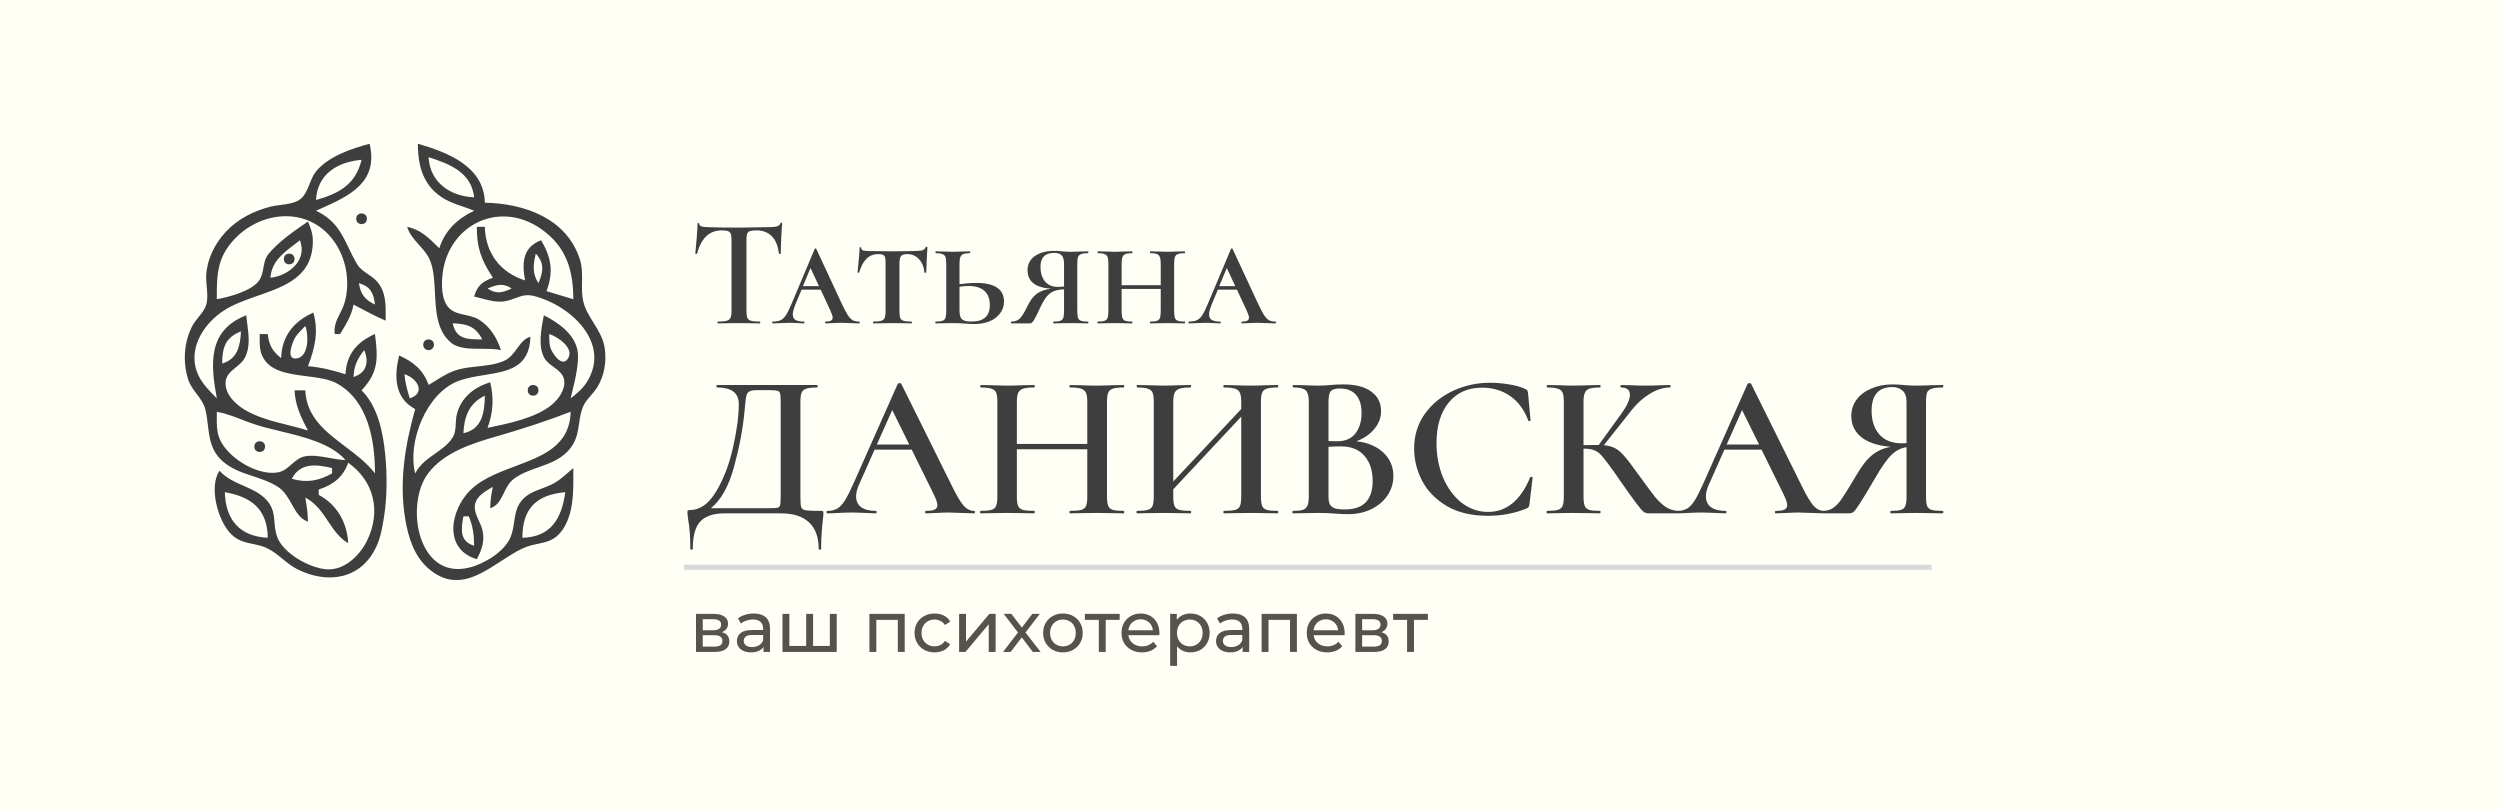 <?xml version="1.0" encoding="UTF-8"?> <svg xmlns="http://www.w3.org/2000/svg" width="487" height="158" viewBox="0 0 487 158" fill="none"> <rect width="487" height="158" fill="#FFFFF6"></rect> <path fill-rule="evenodd" clip-rule="evenodd" d="M59.468 96.922C59.761 98.501 59.957 100.014 59.99 101.621C58.461 101.115 57.67 99.703 56.848 98.234C56.152 96.992 55.434 95.709 54.226 94.903C52.724 93.9 51.017 93.337 49.312 92.774C47.204 92.078 45.097 91.382 43.38 89.858C41.099 87.832 40.812 85.438 40.508 82.898C40.383 81.855 40.255 80.788 39.985 79.712C39.701 78.581 39.008 77.661 38.308 76.733C37.657 75.87 37.002 75 36.666 73.947C35.58 70.541 35.809 66.693 37.453 63.507C37.763 62.905 38.214 62.346 38.667 61.784C39.314 60.982 39.963 60.176 40.209 59.239C40.481 58.201 40.374 57.003 40.269 55.825C40.2 55.053 40.132 54.29 40.172 53.585C40.343 50.502 41.829 47.506 43.901 45.251C46.261 42.682 49.334 41.119 52.68 40.259C53.274 40.106 53.948 40.019 54.639 39.929L54.639 39.929C55.939 39.76 57.297 39.584 58.278 38.952C59.319 38.282 59.816 37.047 60.315 35.809C60.69 34.877 61.066 33.942 61.676 33.244C64.178 30.377 68.423 28.978 71.999 28C73.793 35.624 67.965 38.21 62.156 40.787L62.155 40.787L62.155 40.788L62.154 40.788L62.154 40.788C61.955 40.876 61.755 40.965 61.557 41.053C65.282 42.827 66.477 45.306 67.888 48.233L67.888 48.233C68.376 49.247 68.891 50.315 69.546 51.427C70.069 52.313 70.877 52.861 71.692 53.414L71.692 53.414C72.28 53.813 72.871 54.214 73.36 54.746C75.169 56.716 75.152 59.237 75.135 61.731C75.134 61.975 75.132 62.218 75.132 62.461C73.381 61.732 71.721 60.847 70.054 59.958L70.054 59.958L70.054 59.958L70.054 59.958L70.053 59.958L70.053 59.958L70.053 59.958C69.659 59.748 69.263 59.537 68.866 59.328C68.498 61.363 67.56 62.915 66.519 64.636C66.432 64.78 66.344 64.925 66.256 65.072H65.212C64.988 63.529 65.579 62.353 66.202 61.115C66.564 60.395 66.937 59.653 67.167 58.806C68.259 54.783 67.428 50.172 64.92 46.797C59.516 39.525 49.054 41.264 44.248 48.364C42.231 51.342 42.234 54.462 42.237 57.879L42.238 58.284C44.622 57.86 49.216 56.669 50.577 54.485C51.03 53.76 51.169 52.969 51.31 52.176C51.475 51.24 51.642 50.299 52.324 49.455C54.149 47.197 57.062 45.175 59.505 43.479L59.506 43.479L59.509 43.476L59.511 43.475C59.673 43.362 59.833 43.251 59.99 43.142C60.499 44.349 60.926 45.463 60.939 46.798C61.011 53.845 55.636 55.721 50.224 57.609C47.959 58.4 45.686 59.193 43.804 60.369C39.449 63.09 36.208 68.443 38.813 73.426C39.584 74.9 40.744 76.08 41.897 77.255L41.897 77.256L41.898 77.256L41.898 77.256C42.011 77.371 42.125 77.487 42.238 77.603C40.991 70.889 40.434 64.341 47.981 61.417C48.029 62.02 48.107 62.634 48.187 63.251L48.187 63.252L48.187 63.252L48.187 63.252L48.187 63.252L48.187 63.252L48.187 63.252C48.468 65.444 48.755 67.686 47.682 69.716C47.283 70.47 46.603 71.024 45.93 71.571C44.957 72.362 44.001 73.14 43.938 74.492C43.835 76.724 45.719 78.597 47.461 79.694C49.95 81.263 53.047 82.04 56.052 82.794L56.052 82.794C57.405 83.133 58.739 83.468 59.99 83.868C58.626 81.266 57.516 79.015 57.38 76.036H59.468C59.711 81.284 63.442 84.102 67.24 86.972C69.349 88.565 71.478 90.174 73.043 92.222C73.039 85.877 71.772 78.187 65.733 74.748C64.159 73.852 61.963 73.572 59.728 73.288C56.108 72.827 52.387 72.354 51.04 69.226C50.566 68.127 50.578 66.884 50.589 65.692C50.59 65.483 50.592 65.276 50.592 65.072H52.158C52.398 67.231 53.068 68.423 54.769 69.771C54.871 65.535 57.189 62.609 61.034 60.894C62.115 64.552 61.325 67.872 59.99 71.337C62.514 71.538 64.892 72.139 67.3 72.903C67.503 68.994 69.512 66.626 73.043 65.072C73.628 69.698 73.809 72.464 70.433 76.036C73.609 79.179 74.626 84.248 75.043 88.567C75.415 92.414 75.42 96.761 74.824 100.577C74.517 102.538 74.196 104.494 73.383 106.32C70.49 112.825 63.889 113.897 57.902 110.875C56.842 110.34 55.929 109.596 55.019 108.856C54.109 108.115 53.203 107.378 52.158 106.856C51.192 106.373 50.214 106.168 49.253 105.967C47.77 105.656 46.326 105.354 45.026 104.054C42.454 101.483 40.621 94.849 42.76 91.7C44.066 93.147 45.749 93.885 47.421 94.618C49.09 95.35 50.749 96.077 52.013 97.5C53.23 98.872 53.352 100.295 53.477 101.763C53.56 102.726 53.644 103.708 54.039 104.707C55.292 107.867 60.362 110.68 63.645 110.9C67.123 111.134 70.104 108.195 71.521 105.276C74.245 99.664 72.923 93.76 67.822 90.134C66.857 92.948 64.87 94.464 62.079 95.355V96.4C65.645 98.29 67.637 101.814 67.822 105.798C66.098 104.819 65.025 103.213 63.933 101.577C62.752 99.808 61.547 98.003 59.468 96.922ZM86.62 38.773C82.49 36.393 81.41 32.453 81.398 28C87.369 29.72 94.301 32.481 94.451 39.487C102.161 39.646 110.329 42.504 112.936 50.452C113.435 51.976 113.408 53.494 113.38 54.994C113.357 56.28 113.334 57.553 113.644 58.806C114.01 60.287 114.806 61.562 115.61 62.851C116.535 64.334 117.471 65.833 117.777 67.682C118.213 70.318 117.734 73.234 116.305 75.506C115.972 76.037 115.551 76.519 115.13 77.002C114.518 77.704 113.905 78.407 113.559 79.258C113.128 80.316 112.966 81.405 112.805 82.489C112.575 84.037 112.347 85.575 111.34 86.993C109.664 89.357 107.293 90.188 104.883 91.033C103.281 91.595 101.662 92.163 100.217 93.19C99.168 93.936 98.64 95.022 98.132 96.068C97.518 97.33 96.933 98.533 95.495 99.01C95.525 97.557 95.679 96.248 96.017 94.833C95.932 94.883 95.846 94.933 95.759 94.983C94.513 95.704 93.062 96.544 92.6 97.987C92.233 99.129 92.78 100.337 93.304 101.495C93.567 102.077 93.825 102.645 93.959 103.187C94.491 105.341 93.876 107.038 92.885 108.931C86.9 107.137 87.44 100.682 90.758 96.447C93.001 93.585 96.708 92.195 100.352 90.828C105.747 88.805 111.004 86.834 111.159 80.213C106.334 82.075 101.509 83.634 96.54 85.064C91.84 86.417 86.438 88.156 83.376 92.243C78.873 98.256 81.296 112.98 91.318 110.587C94.258 109.885 98.134 107.578 99.404 104.746C99.839 103.775 99.994 102.732 100.149 101.695C100.366 100.233 100.582 98.781 101.58 97.555C102.637 96.256 104.124 95.696 105.62 95.133C106.257 94.893 106.895 94.653 107.502 94.355C108.738 93.749 109.741 92.868 110.755 91.978C111.061 91.71 111.367 91.441 111.681 91.178C111.681 91.525 111.683 91.876 111.685 92.232C111.706 95.927 111.728 100.039 109.609 103.165C108.211 105.226 106.572 105.567 104.782 105.94C103.814 106.142 102.802 106.353 101.761 106.849C100.359 107.517 98.967 108.422 97.566 109.332C93.145 112.205 88.645 115.129 83.535 110.814C80.67 108.395 79.534 104.668 78.936 101.099C77.722 93.848 78.898 86.713 80.876 79.691C76.812 77.519 76.77 73.335 77.743 69.249C80.5 70.462 82.499 72.09 83.486 74.992C83.89 74.752 84.289 74.503 84.686 74.255L84.686 74.255L84.686 74.255L84.686 74.255L84.686 74.255L84.686 74.255L84.687 74.255L84.687 74.255C86.129 73.354 87.561 72.46 89.23 71.997C90.469 71.653 91.761 71.515 93.053 71.377C94.78 71.193 96.506 71.009 98.106 70.332C99.328 69.814 100.041 68.828 100.729 67.878C101.443 66.892 102.129 65.944 103.327 65.594C103.181 71.639 98.913 72.326 94.398 73.052L94.398 73.052L94.398 73.052L94.398 73.052L94.398 73.052L94.398 73.052L94.398 73.052C92.636 73.336 90.837 73.625 89.23 74.242C83.084 76.6 79.311 86.03 80.876 92.222C81.804 90.438 83.307 89.383 84.784 88.347C86.064 87.448 87.324 86.564 88.171 85.231C88.682 84.427 88.736 83.434 88.79 82.452C88.823 81.861 88.855 81.275 88.986 80.736C89.787 77.446 92.381 75.395 95.495 74.47C96.227 77.545 96.082 80.384 94.973 83.346L95.276 83.284C99.172 82.478 104.374 81.404 107.45 78.878C108.791 77.776 110.204 75.856 109.894 74.003C109.701 72.846 108.778 72.168 107.846 71.483C107.144 70.967 106.437 70.448 106.031 69.716C104.799 67.49 105.408 64.241 105.867 61.793C105.891 61.666 105.915 61.54 105.938 61.417C108.651 62.768 111.863 64.993 112.484 68.204C112.916 70.437 112.019 74.091 111.389 76.66L111.388 76.66C111.306 76.995 111.229 77.311 111.159 77.603C112.361 76.665 113.468 75.768 114.296 74.462C119.171 66.764 110.996 59.333 103.849 57.621C102.484 57.294 101.428 57.689 100.327 58.1C99.634 58.36 98.923 58.626 98.106 58.722C96.633 58.895 95.164 58.499 93.727 58.111C93.269 57.987 92.813 57.865 92.362 57.762C92.962 55.674 93.979 54.807 96.017 54.107C93.736 50.609 92.885 48.374 92.885 44.186H94.451C94.559 49.249 97.391 53.067 102.283 54.629C101.659 51.253 101.786 48.15 105.416 46.797C107.434 50.273 107.844 52.92 106.46 56.717L111.681 58.284C111.681 52.633 110.299 48.022 105.416 44.604C97.032 38.736 86.835 44.065 86.144 54.107C85.995 56.288 86.096 59.459 88.303 60.626C89.046 61.019 89.856 61.194 90.668 61.37C91.61 61.574 92.554 61.778 93.399 62.324C95.507 63.688 96.84 65.874 97.584 68.204C96.536 67.955 95.236 67.954 93.899 67.952C91.657 67.951 89.312 67.948 87.882 66.773C85.098 64.483 84.907 60.668 84.723 56.995C84.614 54.824 84.508 52.702 83.871 50.974C83.387 49.663 82.495 48.668 81.61 47.68C80.67 46.631 79.737 45.59 79.309 44.186C81.896 44.708 83.501 46.303 85.31 48.1L85.313 48.103C85.4 48.19 85.487 48.276 85.575 48.363C86.69 44.87 89.097 42.608 92.362 41.053C91.63 40.738 90.87 40.479 90.109 40.22C88.912 39.812 87.714 39.404 86.62 38.773ZM83.486 30.61C83.757 35.546 87.684 38.228 92.362 38.442C91.819 33.562 87.64 31.964 83.486 30.61ZM61.556 38.964C66.049 37.686 69.273 35.955 70.433 31.132C65.694 31.549 61.83 33.916 61.556 38.964ZM57.241 47.718L57.241 47.718L57.241 47.718L57.241 47.718L57.241 47.718L57.241 47.718L57.242 47.718C57.634 47.417 58.031 47.113 58.424 46.796C59.94 50.693 56.231 53.72 52.68 54.106C52.912 51.035 55.004 49.432 57.241 47.718ZM104.371 49.408C103.871 51.514 103.635 53.309 104.894 55.152C105.83 52.917 106.099 51.26 104.371 49.408ZM69.911 55.152C70.246 57.324 71.069 58.378 73.043 59.329C72.79 57.066 72.148 55.816 69.911 55.152ZM94.973 56.196C96.658 57.327 97.889 57.039 99.672 56.196C97.994 55.076 96.776 55.447 94.973 56.196ZM93.825 66.116C91.038 66.109 88.851 66.103 88.185 62.984C90.892 63.049 92.682 63.589 93.929 66.117L93.825 66.116ZM58.984 64.004C59.148 63.837 59.311 63.672 59.468 63.506C60.122 65.079 60.233 69.397 57.862 69.813C55.447 70.236 57.079 66.376 57.583 65.618C57.97 65.033 58.483 64.512 58.984 64.004L58.984 64.004ZM43.282 70.816C46.256 69.933 46.806 67.402 46.937 64.55C43.866 65.769 43.31 67.688 43.282 70.816ZM106.989 65.528V65.528C106.988 65.376 106.986 65.224 106.982 65.072C108.507 65.511 112.096 67.842 110.568 69.948C109.354 71.621 107.485 68.656 107.209 67.694C107.007 66.993 106.998 66.255 106.989 65.529V65.528ZM70.955 68.205C69.586 69.92 68.986 71.232 68.866 73.427C71.374 72.665 71.937 70.553 70.955 68.205ZM78.787 72.904C78.931 74.555 79.331 76.026 79.831 77.604C83.041 76.535 81.259 73.638 78.787 72.904ZM90.274 84.389C93.925 83.617 94.382 80.377 94.451 77.079C91.384 78.545 90.423 81.127 90.274 84.389ZM42.231 80.992C42.234 80.73 42.237 80.47 42.237 80.212C43.937 80.514 45.555 81.139 47.175 81.765L47.175 81.765C48.134 82.135 49.093 82.506 50.069 82.81C51.373 83.215 52.857 83.573 54.409 83.948L54.409 83.948C59.128 85.086 64.478 86.377 67.3 89.611C66.292 89.59 65.221 89.397 64.142 89.202C62.544 88.914 60.927 88.623 59.468 88.881C58.372 89.076 57.574 89.773 56.78 90.465C56.006 91.141 55.236 91.813 54.199 92.008C50.118 92.778 44.249 89.094 42.764 85.433C42.197 84.034 42.214 82.491 42.231 80.992ZM64.689 92.222C62.095 93.675 59.735 94.117 56.857 93.267C58.458 90.093 61.609 90.445 64.689 91.178V92.222ZM43.804 95.877C43.918 101.228 46.7 104.504 52.158 104.754C52.109 99.292 49.058 96.782 43.804 95.877ZM101.761 104.754C107.312 104.623 109.422 101.014 110.115 95.877C104.4 96.38 101.765 99.148 101.761 104.754ZM92.362 106.32C89.501 105.416 89.806 103.132 90.274 100.577H91.318C92.132 102.506 92.345 104.235 92.362 106.32Z" fill="#3E3E3E"></path> <circle cx="70.433" cy="42.619" r="1.044" fill="#3E3E3E"></circle> <circle cx="103.849" cy="76.037" r="1.044" fill="#3E3E3E"></circle> <circle cx="50.592" cy="87.002" r="1.044" fill="#3E3E3E"></circle> <circle cx="56.335" cy="50.453" r="1.044" fill="#3E3E3E"></circle> <circle cx="83.486" cy="67.159" r="1.044" fill="#3E3E3E"></circle> <path d="M140.608 44.88C139.388 44.88 138.378 45.26 137.578 46.02C136.798 46.76 136.198 47.89 135.778 49.41C135.778 49.45 135.718 49.47 135.598 49.47C135.498 49.47 135.448 49.44 135.448 49.38C135.528 48.6 135.618 47.6 135.718 46.38C135.818 45.14 135.868 44.21 135.868 43.59C135.868 43.49 135.918 43.44 136.018 43.44C136.138 43.44 136.198 43.49 136.198 43.59C136.198 44.03 136.758 44.25 137.878 44.25C139.598 44.31 141.608 44.34 143.908 44.34C145.088 44.34 146.338 44.32 147.658 44.28L149.698 44.25C150.458 44.25 151.008 44.2 151.348 44.1C151.708 44 151.938 43.8 152.038 43.5C152.058 43.42 152.118 43.38 152.218 43.38C152.318 43.38 152.368 43.42 152.368 43.5C152.308 44.12 152.248 45.06 152.188 46.32C152.128 47.58 152.098 48.6 152.098 49.38C152.098 49.44 152.038 49.47 151.918 49.47C151.818 49.47 151.758 49.44 151.738 49.38C151.538 47.84 151.068 46.71 150.328 45.99C149.588 45.25 148.588 44.88 147.328 44.88C146.768 44.88 146.348 44.93 146.068 45.03C145.808 45.13 145.628 45.31 145.528 45.57C145.448 45.81 145.408 46.2 145.408 46.74V60.57C145.408 61.19 145.468 61.64 145.588 61.92C145.708 62.2 145.948 62.39 146.308 62.49C146.668 62.59 147.238 62.64 148.018 62.64C148.078 62.64 148.108 62.7 148.108 62.82C148.108 62.94 148.078 63 148.018 63C147.318 63 146.768 62.99 146.368 62.97L143.908 62.94L141.568 62.97C141.148 62.99 140.568 63 139.828 63C139.788 63 139.768 62.94 139.768 62.82C139.768 62.7 139.788 62.64 139.828 62.64C140.608 62.64 141.178 62.59 141.538 62.49C141.918 62.39 142.168 62.2 142.288 61.92C142.428 61.62 142.498 61.17 142.498 60.57V46.68C142.498 46.16 142.448 45.78 142.348 45.54C142.248 45.3 142.068 45.13 141.808 45.03C141.548 44.93 141.148 44.88 140.608 44.88ZM167.365 62.64C167.445 62.64 167.485 62.7 167.485 62.82C167.485 62.94 167.445 63 167.365 63C166.965 63 166.345 62.98 165.505 62.94C164.665 62.9 164.065 62.88 163.705 62.88C163.385 62.88 162.885 62.9 162.205 62.94C161.565 62.98 161.115 63 160.855 63C160.775 63 160.735 62.94 160.735 62.82C160.735 62.7 160.775 62.64 160.855 62.64C161.335 62.64 161.675 62.58 161.875 62.46C162.095 62.34 162.205 62.15 162.205 61.89C162.205 61.61 162.055 61.14 161.755 60.48L159.865 56.43H156.145L154.945 59.31C154.605 60.15 154.435 60.79 154.435 61.23C154.435 61.73 154.605 62.09 154.945 62.31C155.305 62.53 155.845 62.64 156.565 62.64C156.665 62.64 156.715 62.7 156.715 62.82C156.715 62.94 156.665 63 156.565 63C156.285 63 155.885 62.98 155.365 62.94C154.805 62.9 154.285 62.88 153.805 62.88C153.305 62.88 152.715 62.9 152.035 62.94C151.435 62.98 150.945 63 150.565 63C150.465 63 150.415 62.94 150.415 62.82C150.415 62.7 150.465 62.64 150.565 62.64C151.185 62.64 151.685 62.55 152.065 62.37C152.445 62.19 152.795 61.86 153.115 61.38C153.435 60.88 153.815 60.1 154.255 59.04L158.695 48.51C158.735 48.43 158.795 48.39 158.875 48.39C158.955 48.39 159.005 48.43 159.025 48.51L163.855 58.89C164.355 59.97 164.765 60.77 165.085 61.29C165.425 61.81 165.755 62.17 166.075 62.37C166.415 62.55 166.845 62.64 167.365 62.64ZM156.415 55.74H159.535L157.885 52.2L156.415 55.74ZM171.07 49.5C169.29 49.5 168.06 50.68 167.38 53.04C167.36 53.1 167.3 53.13 167.2 53.13C167.1 53.13 167.05 53.1 167.05 53.04C167.13 52.42 167.21 51.61 167.29 50.61C167.39 49.59 167.44 48.82 167.44 48.3C167.44 48.2 167.49 48.15 167.59 48.15C167.71 48.15 167.77 48.2 167.77 48.3C167.77 48.56 167.92 48.73 168.22 48.81C168.52 48.87 168.9 48.9 169.36 48.9C171.08 48.94 172.59 48.96 173.89 48.96L176.5 48.93C176.84 48.91 177.3 48.9 177.88 48.9C178.64 48.9 179.21 48.86 179.59 48.78C179.97 48.68 180.21 48.48 180.31 48.18C180.33 48.12 180.39 48.09 180.49 48.09C180.61 48.09 180.67 48.12 180.67 48.18C180.67 48.3 180.65 48.6 180.61 49.08C180.59 49.58 180.56 50.21 180.52 50.97C180.48 51.71 180.45 52.4 180.43 53.04C180.43 53.1 180.37 53.13 180.25 53.13C180.13 53.13 180.07 53.1 180.07 53.04C179.97 51.96 179.61 51.1 178.99 50.46C178.39 49.82 177.64 49.5 176.74 49.5C176.14 49.5 175.73 49.63 175.51 49.89C175.31 50.15 175.21 50.65 175.21 51.39V60.57C175.21 61.17 175.26 61.62 175.36 61.92C175.48 62.2 175.7 62.39 176.02 62.49C176.34 62.59 176.85 62.64 177.55 62.64C177.61 62.64 177.64 62.7 177.64 62.82C177.64 62.94 177.61 63 177.55 63C176.91 63 176.4 62.99 176.02 62.97L173.83 62.94L171.73 62.97C171.35 62.99 170.82 63 170.14 63C170.1 63 170.08 62.94 170.08 62.82C170.08 62.7 170.1 62.64 170.14 62.64C170.84 62.64 171.35 62.59 171.67 62.49C172.01 62.39 172.23 62.2 172.33 61.92C172.45 61.62 172.51 61.17 172.51 60.57V51.33C172.51 50.79 172.48 50.4 172.42 50.16C172.36 49.92 172.23 49.75 172.03 49.65C171.83 49.55 171.51 49.5 171.07 49.5ZM190.09 55.11C191.97 55.11 193.35 55.42 194.23 56.04C195.13 56.64 195.58 57.54 195.58 58.74C195.58 59.6 195.33 60.36 194.83 61.02C194.35 61.68 193.67 62.2 192.79 62.58C191.91 62.94 190.91 63.12 189.79 63.12C189.25 63.12 188.62 63.09 187.9 63.03C187.62 63.01 187.28 62.99 186.88 62.97C186.48 62.95 186.04 62.94 185.56 62.94L183.73 62.97C183.37 62.99 182.88 63 182.26 63C182.22 63 182.2 62.94 182.2 62.82C182.2 62.7 182.22 62.64 182.26 62.64C182.88 62.64 183.33 62.59 183.61 62.49C183.89 62.39 184.08 62.2 184.18 61.92C184.28 61.62 184.33 61.17 184.33 60.57V51.39C184.33 50.79 184.28 50.35 184.18 50.07C184.08 49.79 183.88 49.6 183.58 49.5C183.3 49.38 182.87 49.32 182.29 49.32C182.25 49.32 182.23 49.26 182.23 49.14C182.23 49.02 182.25 48.96 182.29 48.96L183.73 48.99C184.53 49.03 185.15 49.05 185.59 49.05C186.11 49.05 186.77 49.03 187.57 48.99L188.95 48.96C188.99 48.96 189.01 49.02 189.01 49.14C189.01 49.26 188.99 49.32 188.95 49.32C188.37 49.32 187.93 49.38 187.63 49.5C187.35 49.62 187.16 49.83 187.06 50.13C186.96 50.41 186.91 50.85 186.91 51.45V55.35C188.19 55.19 189.25 55.11 190.09 55.11ZM189.25 62.64C191.63 62.64 192.82 61.57 192.82 59.43C192.82 58.21 192.47 57.29 191.77 56.67C191.07 56.03 190.03 55.71 188.65 55.71C188.19 55.71 187.61 55.76 186.91 55.86V60.57C186.91 61.33 187.07 61.87 187.39 62.19C187.71 62.49 188.33 62.64 189.25 62.64ZM211.925 62.64C211.985 62.64 212.015 62.7 212.015 62.82C212.015 62.94 211.985 63 211.925 63C211.325 63 210.855 62.99 210.515 62.97L208.595 62.94L206.615 62.97C206.295 62.99 205.835 63 205.235 63C205.195 63 205.175 62.94 205.175 62.82C205.175 62.7 205.195 62.64 205.235 62.64C205.835 62.64 206.275 62.59 206.555 62.49C206.835 62.39 207.025 62.2 207.125 61.92C207.225 61.62 207.275 61.17 207.275 60.57V56.37C206.435 56.39 205.745 56.52 205.205 56.76C204.685 56.98 204.205 57.37 203.765 57.93C203.345 58.49 202.895 59.31 202.415 60.39C202.115 61.05 201.845 61.59 201.605 62.01C201.385 62.43 201.205 62.7 201.065 62.82C200.945 62.94 200.805 63 200.645 63H196.985C196.945 63 196.925 62.94 196.925 62.82C196.925 62.7 196.945 62.64 196.985 62.64C197.725 62.66 198.305 62.44 198.725 61.98C199.145 61.5 199.585 60.79 200.045 59.85C200.565 58.69 201.185 57.83 201.905 57.27C202.645 56.71 203.585 56.37 204.725 56.25C203.085 56.11 201.915 55.73 201.215 55.11C200.515 54.49 200.165 53.66 200.165 52.62C200.165 51.48 200.635 50.57 201.575 49.89C202.535 49.21 203.815 48.87 205.415 48.87C205.815 48.87 206.295 48.9 206.855 48.96C207.095 48.98 207.365 49 207.665 49.02C207.965 49.04 208.275 49.05 208.595 49.05C209.075 49.05 209.715 49.03 210.515 48.99L211.925 48.96C211.985 48.96 212.015 49.02 212.015 49.14C212.015 49.26 211.985 49.32 211.925 49.32C211.325 49.32 210.885 49.38 210.605 49.5C210.325 49.6 210.125 49.79 210.005 50.07C209.905 50.35 209.855 50.79 209.855 51.39V60.57C209.855 61.17 209.905 61.62 210.005 61.92C210.105 62.2 210.295 62.39 210.575 62.49C210.875 62.59 211.325 62.64 211.925 62.64ZM206.105 55.89C206.485 55.89 206.875 55.86 207.275 55.8V51.45C207.275 50.61 207.115 50.04 206.795 49.74C206.495 49.42 206.025 49.26 205.385 49.26C203.585 49.26 202.685 50.16 202.685 51.96C202.685 53.14 202.975 54.09 203.555 54.81C204.155 55.53 205.005 55.89 206.105 55.89ZM230.762 62.64C230.822 62.64 230.852 62.7 230.852 62.82C230.852 62.94 230.822 63 230.762 63C230.162 63 229.692 62.99 229.352 62.97L227.432 62.94L225.512 62.97C225.172 62.99 224.702 63 224.102 63C224.042 63 224.012 62.94 224.012 62.82C224.012 62.7 224.042 62.64 224.102 62.64C224.702 62.64 225.132 62.59 225.392 62.49C225.672 62.39 225.862 62.2 225.962 61.92C226.062 61.62 226.112 61.17 226.112 60.57V56.28H218.492V60.57C218.492 61.17 218.542 61.62 218.642 61.92C218.742 62.2 218.932 62.39 219.212 62.49C219.492 62.59 219.932 62.64 220.532 62.64C220.572 62.64 220.592 62.7 220.592 62.82C220.592 62.94 220.572 63 220.532 63C219.932 63 219.462 62.99 219.122 62.97L217.172 62.94L215.312 62.97C214.952 62.99 214.462 63 213.842 63C213.802 63 213.782 62.94 213.782 62.82C213.782 62.7 213.802 62.64 213.842 62.64C214.442 62.64 214.882 62.59 215.162 62.49C215.462 62.39 215.662 62.2 215.762 61.92C215.862 61.62 215.912 61.17 215.912 60.57V51.39C215.912 50.79 215.862 50.35 215.762 50.07C215.662 49.79 215.462 49.6 215.162 49.5C214.882 49.38 214.452 49.32 213.872 49.32C213.832 49.32 213.812 49.26 213.812 49.14C213.812 49.02 213.832 48.96 213.872 48.96L215.312 48.99C216.112 49.03 216.732 49.05 217.172 49.05C217.692 49.05 218.352 49.03 219.152 48.99L220.532 48.96C220.572 48.96 220.592 49.02 220.592 49.14C220.592 49.26 220.572 49.32 220.532 49.32C219.952 49.32 219.512 49.38 219.212 49.5C218.932 49.62 218.742 49.83 218.642 50.13C218.542 50.41 218.492 50.85 218.492 51.45V55.56H226.112V51.45C226.112 50.85 226.062 50.41 225.962 50.13C225.862 49.83 225.672 49.62 225.392 49.5C225.112 49.38 224.682 49.32 224.102 49.32C224.042 49.32 224.012 49.26 224.012 49.14C224.012 49.02 224.042 48.96 224.102 48.96L225.482 48.99C226.282 49.03 226.932 49.05 227.432 49.05C227.912 49.05 228.552 49.03 229.352 48.99L230.762 48.96C230.822 48.96 230.852 49.02 230.852 49.14C230.852 49.26 230.822 49.32 230.762 49.32C230.162 49.32 229.722 49.38 229.442 49.5C229.162 49.6 228.972 49.79 228.872 50.07C228.772 50.35 228.722 50.79 228.722 51.39V60.57C228.722 61.17 228.772 61.62 228.872 61.92C228.972 62.2 229.162 62.39 229.442 62.49C229.722 62.59 230.162 62.64 230.762 62.64ZM248.459 62.64C248.539 62.64 248.579 62.7 248.579 62.82C248.579 62.94 248.539 63 248.459 63C248.059 63 247.439 62.98 246.599 62.94C245.759 62.9 245.159 62.88 244.799 62.88C244.479 62.88 243.979 62.9 243.299 62.94C242.659 62.98 242.209 63 241.949 63C241.869 63 241.829 62.94 241.829 62.82C241.829 62.7 241.869 62.64 241.949 62.64C242.429 62.64 242.769 62.58 242.969 62.46C243.189 62.34 243.299 62.15 243.299 61.89C243.299 61.61 243.149 61.14 242.849 60.48L240.959 56.43H237.239L236.039 59.31C235.699 60.15 235.529 60.79 235.529 61.23C235.529 61.73 235.699 62.09 236.039 62.31C236.399 62.53 236.939 62.64 237.659 62.64C237.759 62.64 237.809 62.7 237.809 62.82C237.809 62.94 237.759 63 237.659 63C237.379 63 236.979 62.98 236.459 62.94C235.899 62.9 235.379 62.88 234.899 62.88C234.399 62.88 233.809 62.9 233.129 62.94C232.529 62.98 232.039 63 231.659 63C231.559 63 231.509 62.94 231.509 62.82C231.509 62.7 231.559 62.64 231.659 62.64C232.279 62.64 232.779 62.55 233.159 62.37C233.539 62.19 233.889 61.86 234.209 61.38C234.529 60.88 234.909 60.1 235.349 59.04L239.789 48.51C239.829 48.43 239.889 48.39 239.969 48.39C240.049 48.39 240.099 48.43 240.119 48.51L244.949 58.89C245.449 59.97 245.859 60.77 246.179 61.29C246.519 61.81 246.849 62.17 247.169 62.37C247.509 62.55 247.939 62.64 248.459 62.64ZM237.509 55.74H240.629L238.979 52.2L237.509 55.74Z" fill="#3E3E3E"></path> <path d="M159.918 99.52C160.158 99.52 160.292 99.547 160.318 99.6C160.372 99.627 160.398 99.76 160.398 100C160.398 100.373 160.358 100.84 160.278 101.4C160.065 103.24 159.958 105.067 159.958 106.88C159.958 107.013 159.878 107.08 159.718 107.08C159.558 107.08 159.478 107.013 159.478 106.88C159.478 104.64 158.852 102.933 157.598 101.76C156.372 100.587 154.532 100 152.078 100H141.198C139.012 100 137.425 100.52 136.438 101.56C135.452 102.6 134.958 104.373 134.958 106.88C134.958 107.013 134.878 107.08 134.718 107.08C134.558 107.08 134.478 107.013 134.478 106.88C134.478 104.613 134.332 102.693 134.038 101.12C133.958 100.56 133.918 100.133 133.918 99.84C133.918 99.6 133.932 99.467 133.958 99.44C134.012 99.387 134.145 99.36 134.358 99.36C136.358 99.36 138.078 98.147 139.518 95.72C140.985 93.267 142.078 90.4 142.798 87.12C143.545 83.813 143.918 81 143.918 78.68C143.918 76.547 142.505 75.48 139.678 75.48C139.598 75.48 139.558 75.4 139.558 75.24C139.558 75.08 139.598 75 139.678 75H159.158C159.238 75 159.278 75.08 159.278 75.24C159.278 75.4 159.238 75.48 159.158 75.48C158.198 75.48 157.492 75.56 157.038 75.72C156.612 75.853 156.318 76.107 156.158 76.48C155.998 76.853 155.918 77.44 155.918 78.24V96.76C155.918 97.8 155.972 98.48 156.078 98.8C156.185 99.12 156.478 99.32 156.958 99.4C157.438 99.48 158.425 99.52 159.918 99.52ZM152.078 78.32C152.078 77.467 152.038 76.907 151.958 76.64C151.878 76.347 151.692 76.173 151.398 76.12C151.132 76.04 150.572 76 149.718 76H147.518C146.798 76 146.292 76.08 145.998 76.24C145.705 76.4 145.505 76.68 145.398 77.08C145.292 77.48 145.198 78.213 145.118 79.28L145.038 80.08C144.718 83.493 144.038 87.107 142.998 90.92C141.958 94.733 140.452 97.427 138.478 99H149.518C150.505 99 151.132 98.973 151.398 98.92C151.692 98.867 151.878 98.707 151.958 98.44C152.038 98.147 152.078 97.56 152.078 96.68V78.32ZM189.726 99.52C189.859 99.52 189.926 99.6 189.926 99.76C189.926 99.92 189.859 100 189.726 100C189.219 100 188.406 99.973 187.286 99.92C186.166 99.867 185.353 99.84 184.846 99.84C184.179 99.84 183.393 99.867 182.486 99.92C181.579 99.973 180.873 100 180.366 100C180.259 100 180.206 99.92 180.206 99.76C180.206 99.6 180.259 99.52 180.366 99.52C181.139 99.52 181.699 99.44 182.046 99.28C182.419 99.093 182.606 98.8 182.606 98.4C182.606 98 182.379 97.32 181.926 96.36L177.606 87.6H170.366L167.286 94.52C166.939 95.32 166.766 96.04 166.766 96.68C166.766 97.613 167.099 98.32 167.766 98.8C168.433 99.28 169.366 99.52 170.566 99.52C170.699 99.52 170.766 99.6 170.766 99.76C170.766 99.92 170.699 100 170.566 100C170.086 100 169.393 99.973 168.486 99.92C167.473 99.867 166.593 99.84 165.846 99.84C165.126 99.84 164.286 99.867 163.326 99.92C162.473 99.973 161.766 100 161.206 100C161.073 100 161.006 99.92 161.006 99.76C161.006 99.6 161.073 99.52 161.206 99.52C161.953 99.52 162.579 99.373 163.086 99.08C163.593 98.787 164.086 98.267 164.566 97.52C165.046 96.747 165.619 95.613 166.286 94.12L174.886 74.76C174.939 74.68 175.059 74.64 175.246 74.64C175.433 74.64 175.539 74.68 175.566 74.76L185.366 94.52C186.299 96.44 187.073 97.76 187.686 98.48C188.326 99.173 189.006 99.52 189.726 99.52ZM170.806 86.6H177.126L173.806 79.88L170.806 86.6ZM218.884 99.52C218.964 99.52 219.004 99.6 219.004 99.76C219.004 99.92 218.964 100 218.884 100C217.977 100 217.244 99.987 216.684 99.96L213.764 99.92L210.364 99.96C209.884 99.987 209.244 100 208.444 100C208.364 100 208.324 99.92 208.324 99.76C208.324 99.6 208.364 99.52 208.444 99.52C209.457 99.52 210.19 99.453 210.644 99.32C211.097 99.187 211.404 98.933 211.564 98.56C211.724 98.187 211.804 97.587 211.804 96.76V87.52H198.084V96.76C198.084 97.56 198.164 98.16 198.324 98.56C198.484 98.933 198.79 99.187 199.244 99.32C199.724 99.453 200.47 99.52 201.484 99.52C201.537 99.52 201.564 99.6 201.564 99.76C201.564 99.92 201.537 100 201.484 100C200.577 100 199.87 99.987 199.364 99.96L196.044 99.92L193.124 99.96C192.617 99.987 191.91 100 191.004 100C190.95 100 190.924 99.92 190.924 99.76C190.924 99.6 190.95 99.52 191.004 99.52C191.964 99.52 192.67 99.453 193.124 99.32C193.577 99.187 193.884 98.933 194.044 98.56C194.204 98.16 194.284 97.56 194.284 96.76V78.24C194.284 77.44 194.204 76.853 194.044 76.48C193.884 76.107 193.577 75.853 193.124 75.72C192.67 75.56 191.977 75.48 191.044 75.48C190.99 75.48 190.964 75.4 190.964 75.24C190.964 75.08 190.99 75 191.044 75L193.164 75.04C194.39 75.093 195.35 75.12 196.044 75.12C196.977 75.12 198.084 75.093 199.364 75.04L201.484 75C201.537 75 201.564 75.08 201.564 75.24C201.564 75.4 201.537 75.48 201.484 75.48C200.497 75.48 199.764 75.56 199.284 75.72C198.83 75.88 198.51 76.16 198.324 76.56C198.164 76.933 198.084 77.52 198.084 78.32V86.48H211.804V78.32C211.804 77.52 211.724 76.933 211.564 76.56C211.404 76.16 211.084 75.88 210.604 75.72C210.15 75.56 209.43 75.48 208.444 75.48C208.364 75.48 208.324 75.4 208.324 75.24C208.324 75.08 208.364 75 208.444 75L210.364 75.04C211.644 75.093 212.777 75.12 213.764 75.12C214.484 75.12 215.457 75.093 216.684 75.04L218.884 75C218.964 75 219.004 75.08 219.004 75.24C219.004 75.4 218.964 75.48 218.884 75.48C217.924 75.48 217.217 75.56 216.764 75.72C216.337 75.853 216.044 76.107 215.884 76.48C215.724 76.853 215.644 77.44 215.644 78.24V96.76C215.644 97.56 215.724 98.16 215.884 98.56C216.044 98.933 216.337 99.187 216.764 99.32C217.217 99.453 217.924 99.52 218.884 99.52ZM248.872 99.52C248.952 99.52 248.992 99.6 248.992 99.76C248.992 99.92 248.952 100 248.872 100C247.966 100 247.232 99.987 246.672 99.96L243.752 99.92L240.352 99.96C239.872 99.987 239.232 100 238.432 100C238.352 100 238.312 99.92 238.312 99.76C238.312 99.6 238.352 99.52 238.432 99.52C239.446 99.52 240.179 99.453 240.632 99.32C241.086 99.187 241.392 98.933 241.552 98.56C241.712 98.187 241.792 97.587 241.792 96.76V81.16L228.552 95.32V96.76C228.552 97.56 228.632 98.16 228.792 98.56C228.952 98.933 229.259 99.187 229.712 99.32C230.192 99.453 230.939 99.52 231.952 99.52C232.006 99.52 232.032 99.6 232.032 99.76C232.032 99.92 232.006 100 231.952 100C231.046 100 230.339 99.987 229.832 99.96L226.512 99.92L223.592 99.96C223.086 99.987 222.379 100 221.472 100C221.419 100 221.392 99.92 221.392 99.76C221.392 99.6 221.419 99.52 221.472 99.52C222.432 99.52 223.139 99.453 223.592 99.32C224.046 99.187 224.352 98.933 224.512 98.56C224.672 98.16 224.752 97.56 224.752 96.76V78.24C224.752 77.44 224.672 76.853 224.512 76.48C224.352 76.107 224.046 75.853 223.592 75.72C223.139 75.56 222.446 75.48 221.512 75.48C221.459 75.48 221.432 75.4 221.432 75.24C221.432 75.08 221.459 75 221.512 75L223.632 75.04C224.859 75.093 225.819 75.12 226.512 75.12C227.446 75.12 228.552 75.093 229.832 75.04L231.952 75C232.006 75 232.032 75.08 232.032 75.24C232.032 75.4 232.006 75.48 231.952 75.48C230.966 75.48 230.232 75.56 229.752 75.72C229.299 75.88 228.979 76.16 228.792 76.56C228.632 76.933 228.552 77.52 228.552 78.32V93.8L241.792 79.68V78.32C241.792 77.52 241.712 76.933 241.552 76.56C241.392 76.16 241.072 75.88 240.592 75.72C240.139 75.56 239.419 75.48 238.432 75.48C238.352 75.48 238.312 75.4 238.312 75.24C238.312 75.08 238.352 75 238.432 75L240.352 75.04C241.632 75.093 242.766 75.12 243.752 75.12C244.472 75.12 245.446 75.093 246.672 75.04L248.872 75C248.952 75 248.992 75.08 248.992 75.24C248.992 75.4 248.952 75.48 248.872 75.48C247.912 75.48 247.206 75.56 246.752 75.72C246.326 75.853 246.032 76.107 245.872 76.48C245.712 76.853 245.632 77.44 245.632 78.24V96.76C245.632 97.56 245.712 98.16 245.872 98.56C246.032 98.933 246.326 99.187 246.752 99.32C247.206 99.453 247.912 99.52 248.872 99.52ZM264.232 85.96C266.419 86.2 268.166 86.933 269.472 88.16C270.779 89.387 271.432 90.907 271.432 92.72C271.432 94.107 271.046 95.373 270.272 96.52C269.526 97.64 268.472 98.533 267.112 99.2C265.779 99.84 264.286 100.16 262.632 100.16C261.859 100.16 260.966 100.12 259.952 100.04C259.606 100.013 259.166 99.987 258.632 99.96C258.099 99.933 257.499 99.92 256.832 99.92L253.952 99.96C253.446 99.987 252.752 100 251.872 100C251.792 100 251.752 99.92 251.752 99.76C251.752 99.6 251.792 99.52 251.872 99.52C252.726 99.52 253.366 99.453 253.792 99.32C254.219 99.16 254.512 98.893 254.672 98.52C254.859 98.147 254.952 97.56 254.952 96.76V78.24C254.952 77.467 254.859 76.893 254.672 76.52C254.512 76.12 254.219 75.853 253.792 75.72C253.392 75.56 252.766 75.48 251.912 75.48C251.859 75.48 251.832 75.4 251.832 75.24C251.832 75.08 251.859 75 251.912 75L253.992 75.04C255.166 75.093 256.112 75.12 256.832 75.12C257.579 75.12 258.366 75.08 259.192 75C259.486 74.973 259.832 74.947 260.232 74.92C260.659 74.893 261.139 74.88 261.672 74.88C264.046 74.88 265.859 75.347 267.112 76.28C268.392 77.187 269.032 78.453 269.032 80.08C269.032 81.333 268.606 82.48 267.752 83.52C266.926 84.56 265.752 85.373 264.232 85.96ZM260.992 75.68C260.139 75.68 259.552 75.853 259.232 76.2C258.939 76.547 258.792 77.253 258.792 78.32V85.92L260.472 85.96C262.046 85.96 263.232 85.453 264.032 84.44C264.832 83.4 265.232 82.067 265.232 80.44C265.232 78.92 264.872 77.747 264.152 76.92C263.432 76.093 262.379 75.68 260.992 75.68ZM261.992 99.24C265.592 99.24 267.392 97.387 267.392 93.68C267.392 91.653 266.859 90.027 265.792 88.8C264.752 87.573 263.219 86.96 261.192 86.96C260.232 86.96 259.432 86.987 258.792 87.04V96.76C258.792 97.373 258.872 97.853 259.032 98.2C259.192 98.547 259.499 98.813 259.952 99C260.406 99.16 261.086 99.24 261.992 99.24ZM290.273 74.56C291.473 74.56 292.713 74.667 293.993 74.88C295.299 75.093 296.326 75.387 297.073 75.76C297.313 75.84 297.459 75.947 297.513 76.08C297.593 76.187 297.646 76.387 297.673 76.68L298.153 81.88C298.153 81.96 298.086 82.013 297.953 82.04C297.819 82.067 297.739 82.027 297.713 81.92C296.939 79.84 295.766 78.253 294.193 77.16C292.646 76.067 290.819 75.52 288.713 75.52C285.939 75.52 283.766 76.493 282.193 78.44C280.619 80.387 279.833 83 279.833 86.28C279.833 88.733 280.259 90.987 281.113 93.04C281.993 95.093 283.193 96.72 284.713 97.92C286.259 99.12 287.979 99.72 289.873 99.72C293.473 99.72 296.206 97.48 298.073 93C298.099 92.893 298.179 92.853 298.313 92.88C298.473 92.907 298.553 92.96 298.553 93.04L297.953 98.16C297.899 98.48 297.833 98.693 297.753 98.8C297.699 98.88 297.553 98.973 297.313 99.08C294.993 100.013 292.526 100.48 289.913 100.48C286.659 100.48 283.953 99.84 281.793 98.56C279.633 97.253 278.033 95.6 276.993 93.6C275.979 91.6 275.473 89.52 275.473 87.36C275.473 84.853 276.153 82.627 277.513 80.68C278.899 78.733 280.726 77.227 282.993 76.16C285.259 75.093 287.686 74.56 290.273 74.56ZM326.951 99.52C327.004 99.52 327.031 99.6 327.031 99.76C327.031 99.92 327.004 100 326.951 100H321.151C320.777 100 320.444 99.893 320.151 99.68C319.884 99.467 319.417 98.92 318.751 98.04C318.084 97.16 316.951 95.573 315.351 93.28L314.631 92.24C313.564 90.72 312.777 89.667 312.271 89.08C311.791 88.467 311.284 88.04 310.751 87.8C310.217 87.533 309.511 87.4 308.631 87.4H308.471V96.76C308.471 97.56 308.551 98.16 308.711 98.56C308.871 98.933 309.164 99.187 309.591 99.32C310.017 99.453 310.711 99.52 311.671 99.52C311.751 99.52 311.791 99.6 311.791 99.76C311.791 99.92 311.751 100 311.671 100C310.764 100 310.044 99.987 309.511 99.96L306.351 99.92L303.471 99.96C302.964 99.987 302.271 100 301.391 100C301.311 100 301.271 99.92 301.271 99.76C301.271 99.6 301.311 99.52 301.391 99.52C302.351 99.52 303.044 99.453 303.471 99.32C303.924 99.187 304.231 98.933 304.391 98.56C304.551 98.16 304.631 97.56 304.631 96.76V78.24C304.631 77.44 304.551 76.853 304.391 76.48C304.231 76.107 303.924 75.853 303.471 75.72C303.044 75.56 302.364 75.48 301.431 75.48C301.351 75.48 301.311 75.4 301.311 75.24C301.311 75.08 301.351 75 301.431 75L303.511 75.04C304.684 75.093 305.631 75.12 306.351 75.12C307.204 75.12 308.271 75.093 309.551 75.04L311.671 75C311.751 75 311.791 75.08 311.791 75.24C311.791 75.4 311.751 75.48 311.671 75.48C310.737 75.48 310.044 75.56 309.591 75.72C309.164 75.88 308.871 76.16 308.711 76.56C308.551 76.933 308.471 77.52 308.471 78.32V86.72C309.191 86.693 310.084 86.68 311.151 86.68H311.431L315.831 80.6C316.951 79.053 317.511 77.827 317.511 76.92C317.511 75.96 316.924 75.48 315.751 75.48C315.697 75.48 315.671 75.4 315.671 75.24C315.671 75.08 315.697 75 315.751 75L317.551 75.04C318.671 75.093 319.684 75.12 320.591 75.12C321.577 75.12 322.604 75.093 323.671 75.04L325.311 75C325.391 75 325.431 75.08 325.431 75.24C325.431 75.4 325.391 75.48 325.311 75.48C324.057 75.48 322.764 75.88 321.431 76.68C320.097 77.48 318.884 78.573 317.791 79.96L312.431 86.72C313.337 86.8 314.097 87.013 314.711 87.36C315.324 87.707 315.924 88.24 316.511 88.96C317.124 89.653 318.017 90.827 319.191 92.48C320.577 94.4 321.604 95.787 322.271 96.64C322.964 97.493 323.684 98.187 324.431 98.72C325.204 99.227 326.044 99.493 326.951 99.52ZM355.273 99.52C355.406 99.52 355.473 99.6 355.473 99.76C355.473 99.92 355.406 100 355.273 100C354.766 100 353.953 99.973 352.833 99.92C351.713 99.867 350.9 99.84 350.393 99.84C349.726 99.84 348.94 99.867 348.033 99.92C347.126 99.973 346.42 100 345.913 100C345.806 100 345.753 99.92 345.753 99.76C345.753 99.6 345.806 99.52 345.913 99.52C346.686 99.52 347.246 99.44 347.593 99.28C347.966 99.093 348.153 98.8 348.153 98.4C348.153 98 347.926 97.32 347.473 96.36L343.153 87.6H335.913L332.833 94.52C332.486 95.32 332.313 96.04 332.313 96.68C332.313 97.613 332.646 98.32 333.313 98.8C333.98 99.28 334.913 99.52 336.113 99.52C336.246 99.52 336.313 99.6 336.313 99.76C336.313 99.92 336.246 100 336.113 100C335.633 100 334.94 99.973 334.033 99.92C333.02 99.867 332.14 99.84 331.393 99.84C330.673 99.84 329.833 99.867 328.873 99.92C328.02 99.973 327.313 100 326.753 100C326.62 100 326.553 99.92 326.553 99.76C326.553 99.6 326.62 99.52 326.753 99.52C327.5 99.52 328.126 99.373 328.633 99.08C329.14 98.787 329.633 98.267 330.113 97.52C330.593 96.747 331.166 95.613 331.833 94.12L340.433 74.76C340.486 74.68 340.606 74.64 340.793 74.64C340.98 74.64 341.086 74.68 341.113 74.76L350.913 94.52C351.846 96.44 352.62 97.76 353.233 98.48C353.873 99.173 354.553 99.52 355.273 99.52ZM336.353 86.6H342.673L339.353 79.88L336.353 86.6ZM378.471 99.52C378.524 99.52 378.551 99.6 378.551 99.76C378.551 99.92 378.524 100 378.471 100C377.537 100 376.804 99.987 376.271 99.96L373.311 99.92L370.391 99.96C369.884 99.987 369.204 100 368.351 100C368.271 100 368.231 99.92 368.231 99.76C368.231 99.6 368.271 99.52 368.351 99.52C369.257 99.52 369.911 99.453 370.311 99.32C370.737 99.187 371.017 98.933 371.151 98.56C371.311 98.187 371.391 97.587 371.391 96.76V87.12C370.324 87.253 369.337 87.76 368.431 88.64C367.551 89.493 366.471 91.04 365.191 93.28C363.857 95.573 362.884 97.187 362.271 98.12C361.684 99.027 361.271 99.573 361.031 99.76C360.791 99.92 360.484 100 360.111 100H355.231C355.177 100 355.151 99.92 355.151 99.76C355.151 99.6 355.177 99.52 355.231 99.52C355.924 99.493 356.537 99.307 357.071 98.96C357.604 98.587 358.097 98.093 358.551 97.48C359.004 96.84 359.644 95.84 360.471 94.48C360.631 94.187 361.031 93.52 361.671 92.48C362.711 90.693 363.737 89.4 364.751 88.6C365.764 87.8 366.951 87.28 368.311 87.04C365.804 86.827 363.897 86.2 362.591 85.16C361.284 84.093 360.631 82.72 360.631 81.04C360.631 79.84 360.977 78.773 361.671 77.84C362.364 76.907 363.324 76.187 364.551 75.68C365.777 75.147 367.164 74.88 368.711 74.88C369.297 74.88 369.991 74.92 370.791 75C371.111 75.027 371.484 75.053 371.911 75.08C372.337 75.107 372.804 75.12 373.311 75.12C374.057 75.12 375.044 75.093 376.271 75.04L378.471 75C378.524 75 378.551 75.08 378.551 75.24C378.551 75.4 378.524 75.48 378.471 75.48C377.484 75.48 376.764 75.56 376.311 75.72C375.857 75.853 375.551 76.107 375.391 76.48C375.257 76.853 375.191 77.44 375.191 78.24V96.76C375.191 97.587 375.257 98.187 375.391 98.56C375.551 98.933 375.844 99.187 376.271 99.32C376.724 99.453 377.457 99.52 378.471 99.52ZM364.591 80.04C364.591 81.96 365.097 83.493 366.111 84.64C367.124 85.787 368.591 86.36 370.511 86.36C370.884 86.36 371.177 86.347 371.391 86.32V78.32C371.391 77.253 371.124 76.507 370.591 76.08C370.084 75.627 369.431 75.4 368.631 75.4C365.937 75.4 364.591 76.947 364.591 80.04Z" fill="#3E3E3E"></path> <line x1="133.278" y1="110.5" x2="376.278" y2="110.5" stroke="#D9D9D9"></line> <path d="M135.58 127V119.58H139.024C139.892 119.58 140.574 119.748 141.068 120.084C141.572 120.411 141.824 120.877 141.824 121.484C141.824 122.091 141.586 122.562 141.11 122.898C140.644 123.225 140.023 123.388 139.248 123.388L139.458 123.024C140.345 123.024 141.003 123.187 141.432 123.514C141.862 123.841 142.076 124.321 142.076 124.956C142.076 125.6 141.834 126.104 141.348 126.468C140.872 126.823 140.14 127 139.15 127H135.58ZM136.896 125.964H139.052C139.612 125.964 140.032 125.88 140.312 125.712C140.592 125.535 140.732 125.255 140.732 124.872C140.732 124.48 140.602 124.195 140.34 124.018C140.088 123.831 139.687 123.738 139.136 123.738H136.896V125.964ZM136.896 122.772H138.912C139.426 122.772 139.813 122.679 140.074 122.492C140.345 122.296 140.48 122.025 140.48 121.68C140.48 121.325 140.345 121.059 140.074 120.882C139.813 120.705 139.426 120.616 138.912 120.616H136.896V122.772ZM148.73 127V125.432L148.66 125.138V122.464C148.66 121.895 148.492 121.456 148.156 121.148C147.829 120.831 147.335 120.672 146.672 120.672C146.233 120.672 145.804 120.747 145.384 120.896C144.964 121.036 144.609 121.227 144.32 121.47L143.76 120.462C144.143 120.154 144.6 119.921 145.132 119.762C145.673 119.594 146.238 119.51 146.826 119.51C147.843 119.51 148.627 119.757 149.178 120.252C149.729 120.747 150.004 121.503 150.004 122.52V127H148.73ZM146.294 127.084C145.743 127.084 145.258 126.991 144.838 126.804C144.427 126.617 144.11 126.361 143.886 126.034C143.662 125.698 143.55 125.32 143.55 124.9C143.55 124.499 143.643 124.135 143.83 123.808C144.026 123.481 144.339 123.22 144.768 123.024C145.207 122.828 145.795 122.73 146.532 122.73H148.884V123.696H146.588C145.916 123.696 145.463 123.808 145.23 124.032C144.997 124.256 144.88 124.527 144.88 124.844C144.88 125.208 145.025 125.502 145.314 125.726C145.603 125.941 146.005 126.048 146.518 126.048C147.022 126.048 147.461 125.936 147.834 125.712C148.217 125.488 148.492 125.161 148.66 124.732L148.926 125.656C148.749 126.095 148.436 126.445 147.988 126.706C147.54 126.958 146.975 127.084 146.294 127.084ZM157.352 125.824L157.044 126.174V119.58H158.388V126.174L158.052 125.824H161.972L161.65 126.174V119.58H162.994V127H152.424V119.58H153.768V126.174L153.446 125.824H157.352ZM169.364 127V119.58H176.238V127H174.894V120.42L175.216 120.756H170.386L170.708 120.42V127H169.364ZM182.072 127.084C181.316 127.084 180.639 126.921 180.042 126.594C179.454 126.267 178.992 125.819 178.656 125.25C178.32 124.681 178.152 124.027 178.152 123.29C178.152 122.553 178.32 121.899 178.656 121.33C178.992 120.761 179.454 120.317 180.042 120C180.639 119.673 181.316 119.51 182.072 119.51C182.744 119.51 183.341 119.645 183.864 119.916C184.396 120.177 184.807 120.569 185.096 121.092L184.074 121.75C183.831 121.386 183.533 121.12 183.178 120.952C182.833 120.775 182.459 120.686 182.058 120.686C181.573 120.686 181.139 120.793 180.756 121.008C180.373 121.223 180.07 121.526 179.846 121.918C179.622 122.301 179.51 122.758 179.51 123.29C179.51 123.822 179.622 124.284 179.846 124.676C180.07 125.068 180.373 125.371 180.756 125.586C181.139 125.801 181.573 125.908 182.058 125.908C182.459 125.908 182.833 125.824 183.178 125.656C183.533 125.479 183.831 125.208 184.074 124.844L185.096 125.488C184.807 126.001 184.396 126.398 183.864 126.678C183.341 126.949 182.744 127.084 182.072 127.084ZM186.836 127V119.58H188.18V124.984L192.73 119.58H193.948V127H192.604V121.596L188.068 127H186.836ZM195.381 127L198.573 122.856L198.559 123.542L195.521 119.58H197.019L199.343 122.632H198.769L201.093 119.58H202.563L199.483 123.57L199.497 122.856L202.717 127H201.191L198.741 123.752L199.287 123.836L196.879 127H195.381ZM207.063 127.084C206.316 127.084 205.654 126.921 205.075 126.594C204.496 126.267 204.039 125.819 203.703 125.25C203.367 124.671 203.199 124.018 203.199 123.29C203.199 122.553 203.367 121.899 203.703 121.33C204.039 120.761 204.496 120.317 205.075 120C205.654 119.673 206.316 119.51 207.063 119.51C207.8 119.51 208.458 119.673 209.037 120C209.625 120.317 210.082 120.761 210.409 121.33C210.745 121.89 210.913 122.543 210.913 123.29C210.913 124.027 210.745 124.681 210.409 125.25C210.082 125.819 209.625 126.267 209.037 126.594C208.458 126.921 207.8 127.084 207.063 127.084ZM207.063 125.908C207.539 125.908 207.964 125.801 208.337 125.586C208.72 125.371 209.018 125.068 209.233 124.676C209.448 124.275 209.555 123.813 209.555 123.29C209.555 122.758 209.448 122.301 209.233 121.918C209.018 121.526 208.72 121.223 208.337 121.008C207.964 120.793 207.539 120.686 207.063 120.686C206.587 120.686 206.162 120.793 205.789 121.008C205.416 121.223 205.117 121.526 204.893 121.918C204.669 122.301 204.557 122.758 204.557 123.29C204.557 123.813 204.669 124.275 204.893 124.676C205.117 125.068 205.416 125.371 205.789 125.586C206.162 125.801 206.587 125.908 207.063 125.908ZM214.05 127V120.406L214.386 120.756H211.334V119.58H218.11V120.756H215.072L215.394 120.406V127H214.05ZM222.46 127.084C221.667 127.084 220.967 126.921 220.36 126.594C219.763 126.267 219.296 125.819 218.96 125.25C218.634 124.681 218.47 124.027 218.47 123.29C218.47 122.553 218.629 121.899 218.946 121.33C219.273 120.761 219.716 120.317 220.276 120C220.846 119.673 221.485 119.51 222.194 119.51C222.913 119.51 223.548 119.669 224.098 119.986C224.649 120.303 225.078 120.751 225.386 121.33C225.704 121.899 225.862 122.567 225.862 123.332C225.862 123.388 225.858 123.453 225.848 123.528C225.848 123.603 225.844 123.673 225.834 123.738H219.52V122.772H225.134L224.588 123.108C224.598 122.632 224.5 122.207 224.294 121.834C224.089 121.461 223.804 121.171 223.44 120.966C223.086 120.751 222.67 120.644 222.194 120.644C221.728 120.644 221.312 120.751 220.948 120.966C220.584 121.171 220.3 121.465 220.094 121.848C219.889 122.221 219.786 122.651 219.786 123.136V123.36C219.786 123.855 219.898 124.298 220.122 124.69C220.356 125.073 220.678 125.371 221.088 125.586C221.499 125.801 221.97 125.908 222.502 125.908C222.941 125.908 223.338 125.833 223.692 125.684C224.056 125.535 224.374 125.311 224.644 125.012L225.386 125.88C225.05 126.272 224.63 126.571 224.126 126.776C223.632 126.981 223.076 127.084 222.46 127.084ZM231.882 127.084C231.266 127.084 230.701 126.944 230.188 126.664C229.684 126.375 229.278 125.95 228.97 125.39C228.671 124.83 228.522 124.13 228.522 123.29C228.522 122.45 228.666 121.75 228.956 121.19C229.254 120.63 229.656 120.21 230.16 119.93C230.673 119.65 231.247 119.51 231.882 119.51C232.61 119.51 233.254 119.669 233.814 119.986C234.374 120.303 234.817 120.747 235.144 121.316C235.47 121.876 235.634 122.534 235.634 123.29C235.634 124.046 235.47 124.709 235.144 125.278C234.817 125.847 234.374 126.291 233.814 126.608C233.254 126.925 232.61 127.084 231.882 127.084ZM227.948 129.716V119.58H229.236V121.582L229.152 123.304L229.292 125.026V129.716H227.948ZM231.77 125.908C232.246 125.908 232.67 125.801 233.044 125.586C233.426 125.371 233.725 125.068 233.94 124.676C234.164 124.275 234.276 123.813 234.276 123.29C234.276 122.758 234.164 122.301 233.94 121.918C233.725 121.526 233.426 121.223 233.044 121.008C232.67 120.793 232.246 120.686 231.77 120.686C231.303 120.686 230.878 120.793 230.496 121.008C230.122 121.223 229.824 121.526 229.6 121.918C229.385 122.301 229.278 122.758 229.278 123.29C229.278 123.813 229.385 124.275 229.6 124.676C229.824 125.068 230.122 125.371 230.496 125.586C230.878 125.801 231.303 125.908 231.77 125.908ZM242.068 127V125.432L241.998 125.138V122.464C241.998 121.895 241.83 121.456 241.494 121.148C241.167 120.831 240.672 120.672 240.01 120.672C239.571 120.672 239.142 120.747 238.722 120.896C238.302 121.036 237.947 121.227 237.658 121.47L237.098 120.462C237.48 120.154 237.938 119.921 238.47 119.762C239.011 119.594 239.576 119.51 240.164 119.51C241.181 119.51 241.965 119.757 242.516 120.252C243.066 120.747 243.342 121.503 243.342 122.52V127H242.068ZM239.632 127.084C239.081 127.084 238.596 126.991 238.176 126.804C237.765 126.617 237.448 126.361 237.224 126.034C237 125.698 236.888 125.32 236.888 124.9C236.888 124.499 236.981 124.135 237.168 123.808C237.364 123.481 237.676 123.22 238.106 123.024C238.544 122.828 239.132 122.73 239.87 122.73H242.222V123.696H239.926C239.254 123.696 238.801 123.808 238.568 124.032C238.334 124.256 238.218 124.527 238.218 124.844C238.218 125.208 238.362 125.502 238.652 125.726C238.941 125.941 239.342 126.048 239.856 126.048C240.36 126.048 240.798 125.936 241.172 125.712C241.554 125.488 241.83 125.161 241.998 124.732L242.264 125.656C242.086 126.095 241.774 126.445 241.326 126.706C240.878 126.958 240.313 127.084 239.632 127.084ZM245.762 127V119.58H252.636V127H251.292V120.42L251.614 120.756H246.784L247.106 120.42V127H245.762ZM258.541 127.084C257.747 127.084 257.047 126.921 256.441 126.594C255.843 126.267 255.377 125.819 255.041 125.25C254.714 124.681 254.551 124.027 254.551 123.29C254.551 122.553 254.709 121.899 255.027 121.33C255.353 120.761 255.797 120.317 256.357 120C256.926 119.673 257.565 119.51 258.275 119.51C258.993 119.51 259.628 119.669 260.179 119.986C260.729 120.303 261.159 120.751 261.467 121.33C261.784 121.899 261.943 122.567 261.943 123.332C261.943 123.388 261.938 123.453 261.929 123.528C261.929 123.603 261.924 123.673 261.915 123.738H255.601V122.772H261.215L260.669 123.108C260.678 122.632 260.58 122.207 260.375 121.834C260.169 121.461 259.885 121.171 259.521 120.966C259.166 120.751 258.751 120.644 258.275 120.644C257.808 120.644 257.393 120.751 257.029 120.966C256.665 121.171 256.38 121.465 256.175 121.848C255.969 122.221 255.867 122.651 255.867 123.136V123.36C255.867 123.855 255.979 124.298 256.203 124.69C256.436 125.073 256.758 125.371 257.169 125.586C257.579 125.801 258.051 125.908 258.583 125.908C259.021 125.908 259.418 125.833 259.773 125.684C260.137 125.535 260.454 125.311 260.725 125.012L261.467 125.88C261.131 126.272 260.711 126.571 260.207 126.776C259.712 126.981 259.157 127.084 258.541 127.084ZM264.028 127V119.58H267.472C268.34 119.58 269.021 119.748 269.516 120.084C270.02 120.411 270.272 120.877 270.272 121.484C270.272 122.091 270.034 122.562 269.558 122.898C269.091 123.225 268.47 123.388 267.696 123.388L267.906 123.024C268.792 123.024 269.45 123.187 269.88 123.514C270.309 123.841 270.524 124.321 270.524 124.956C270.524 125.6 270.281 126.104 269.796 126.468C269.32 126.823 268.587 127 267.598 127H264.028ZM265.344 125.964H267.5C268.06 125.964 268.48 125.88 268.76 125.712C269.04 125.535 269.18 125.255 269.18 124.872C269.18 124.48 269.049 124.195 268.788 124.018C268.536 123.831 268.134 123.738 267.584 123.738H265.344V125.964ZM265.344 122.772H267.36C267.873 122.772 268.26 122.679 268.522 122.492C268.792 122.296 268.928 122.025 268.928 121.68C268.928 121.325 268.792 121.059 268.522 120.882C268.26 120.705 267.873 120.616 267.36 120.616H265.344V122.772ZM274.097 127V120.406L274.433 120.756H271.381V119.58H278.157V120.756H275.119L275.441 120.406V127H274.097Z" fill="#57524D"></path> </svg> 
